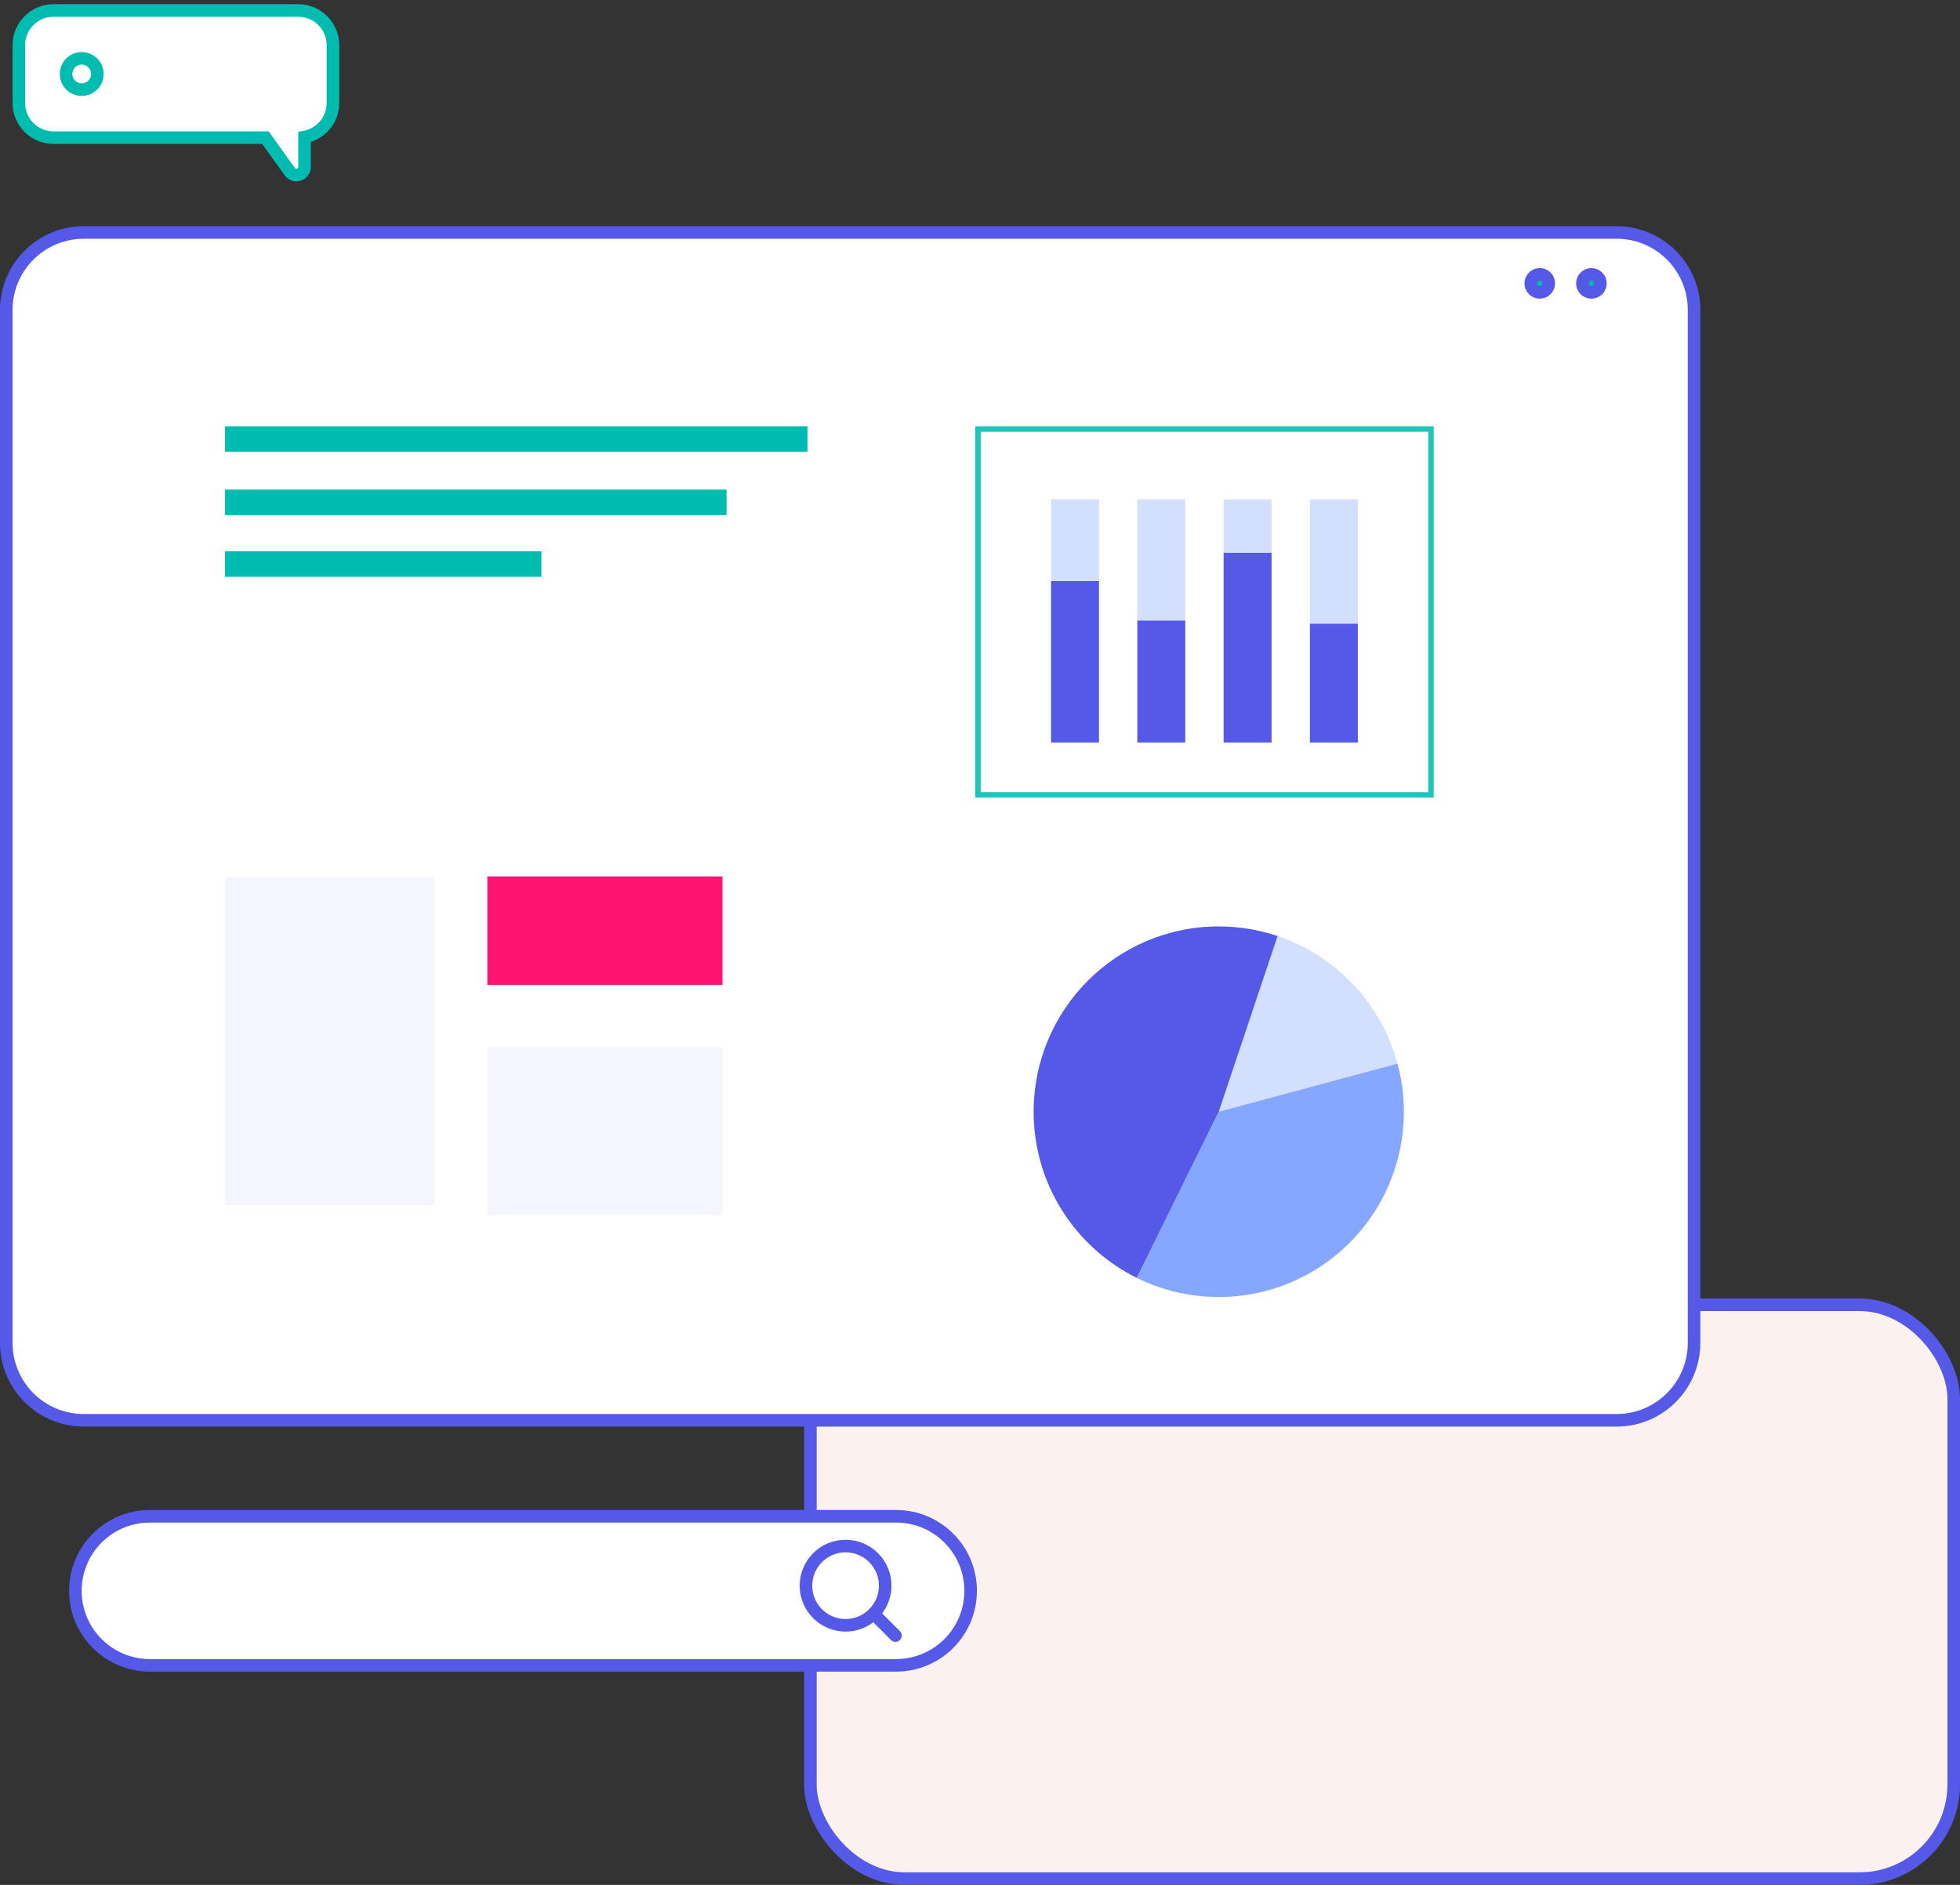 <svg xmlns="http://www.w3.org/2000/svg" width="234" height="225" viewBox="0 0 234 225" fill="none"><rect x="0" y="0" width="234" height="225" fill="#333333" stroke="none"/><rect x="96.75" y="155.75" width="136.5" height="68.5" rx="11.25" fill="#FBF1EF" stroke="#5559E7" stroke-width="1.5"></rect><path d="M10 27.75H193C198.109 27.75 202.25 31.891 202.25 37V160.294C202.25 165.403 198.109 169.544 193 169.544H10C4.891 169.544 0.75 165.403 0.75 160.294V37C0.75 31.891 4.891 27.75 10 27.75Z" fill="white" stroke="#5559E7" stroke-width="1.5"></path><path d="M96.403 50.883H26.868V53.924H96.403V50.883Z" fill="#00BCB0"></path><path d="M86.742 58.441H26.868V61.482H86.742V58.441Z" fill="#00BCB0"></path><path d="M64.634 65.809H26.868V68.851H64.634V65.809Z" fill="#00BCB0"></path><path d="M51.842 104.679H26.868V143.86H51.842V104.679Z" fill="#F5F5FD"></path><path d="M86.254 104.618H58.181V117.56H86.254V104.618Z" fill="#FF1472"></path><path d="M86.254 124.995H58.181V145.042H86.254V124.995Z" fill="#F5F5FD"></path><path d="M166.843 126.96C164.923 119.799 159.504 114.078 152.532 111.737L145.501 132.707L166.843 126.96Z" fill="#D3DFFF"></path><path d="M145.502 132.707L135.721 152.541C138.67 154.001 141.989 154.826 145.502 154.826C157.708 154.826 167.603 144.922 167.603 132.707C167.603 130.718 167.337 128.792 166.845 126.959L145.502 132.707Z" fill="#86A7FF"></path><path d="M152.532 111.738C150.324 110.997 147.961 110.588 145.502 110.588C133.297 110.588 123.402 120.492 123.402 132.708C123.402 141.407 128.423 148.931 135.719 152.543L145.501 132.708L152.532 111.738Z" fill="#5559E7"></path><path d="M171.167 95.214H116.427V50.883H171.167V95.214ZM117.083 94.559H170.511V51.539H117.083V94.559Z" fill="#20C4BA"></path><path d="M131.206 69.351H125.482V88.636H131.206V69.351Z" fill="#5559E7"></path><path d="M131.206 59.614H125.482V69.351H131.206V59.614Z" fill="#D3DFFF"></path><path d="M141.507 59.614H135.783V74.077H141.507V59.614Z" fill="#D3DFFF"></path><path d="M141.507 74.077H135.783V88.637H141.507V74.077Z" fill="#5559E7"></path><path d="M151.81 65.985H146.086V88.636H151.81V65.985Z" fill="#5559E7"></path><path d="M151.81 59.614H146.086V65.986H151.81V59.614Z" fill="#D3DFFF"></path><path d="M162.111 74.436H156.387V88.637H162.111V74.436Z" fill="#5559E7"></path><path d="M162.111 59.614H156.387V74.435H162.111V59.614Z" fill="#D3DFFF"></path><path d="M184.905 33.827C184.905 34.422 184.422 34.905 183.827 34.905C183.232 34.905 182.75 34.422 182.75 33.827C182.75 33.232 183.232 32.75 183.827 32.75C184.422 32.75 184.905 33.232 184.905 33.827Z" fill="#00BCB0" stroke="#5559E7" stroke-width="1.5"></path><path d="M191.071 33.827C191.071 34.422 190.588 34.905 189.993 34.905C189.398 34.905 188.916 34.422 188.916 33.827C188.916 33.232 189.398 32.75 189.993 32.75C190.588 32.75 191.071 33.232 191.071 33.827Z" fill="#00BCB0" stroke="#5559E7" stroke-width="1.5"></path><path d="M106.986 198.793H17.895C12.982 198.793 9 194.81 9 189.896C9 184.983 12.982 181 17.895 181H106.986C111.9 181 115.882 184.983 115.882 189.896C115.883 194.81 111.9 198.793 106.986 198.793Z" fill="white" stroke="#5559E7" stroke-width="1.5" stroke-miterlimit="10"></path><path d="M100.951 194.015C103.564 194.015 105.682 191.897 105.682 189.284C105.682 186.671 103.564 184.553 100.951 184.553C98.338 184.553 96.22 186.671 96.22 189.284C96.22 191.897 98.338 194.015 100.951 194.015Z" stroke="#5559E7" stroke-width="1.5" stroke-miterlimit="10"></path><path d="M104.295 192.628L106.907 195.241" stroke="#5559E7" stroke-width="1.5" stroke-miterlimit="10" stroke-linecap="round"></path><path d="M34.592 20.486L34.592 20.486C35.144 21.258 36.36 20.866 36.36 19.919V16.364C38.288 16.011 39.75 14.323 39.75 12.292V5.39C39.75 3.104 37.896 1.25 35.61 1.25H6.391C4.104 1.25 2.25 3.104 2.25 5.389V12.291C2.25 14.578 4.104 16.432 6.391 16.432H31.693L34.592 20.486Z" fill="white" stroke="#00BCB0" stroke-width="1.5" stroke-miterlimit="10"></path><path d="M9.757 10.697C10.788 10.697 11.624 9.862 11.624 8.831C11.624 7.8 10.788 6.964 9.757 6.964C8.726 6.964 7.89 7.8 7.89 8.831C7.89 9.862 8.726 10.697 9.757 10.697Z" fill="white" stroke="#00BCB0" stroke-width="1.5" stroke-miterlimit="10"></path></svg>